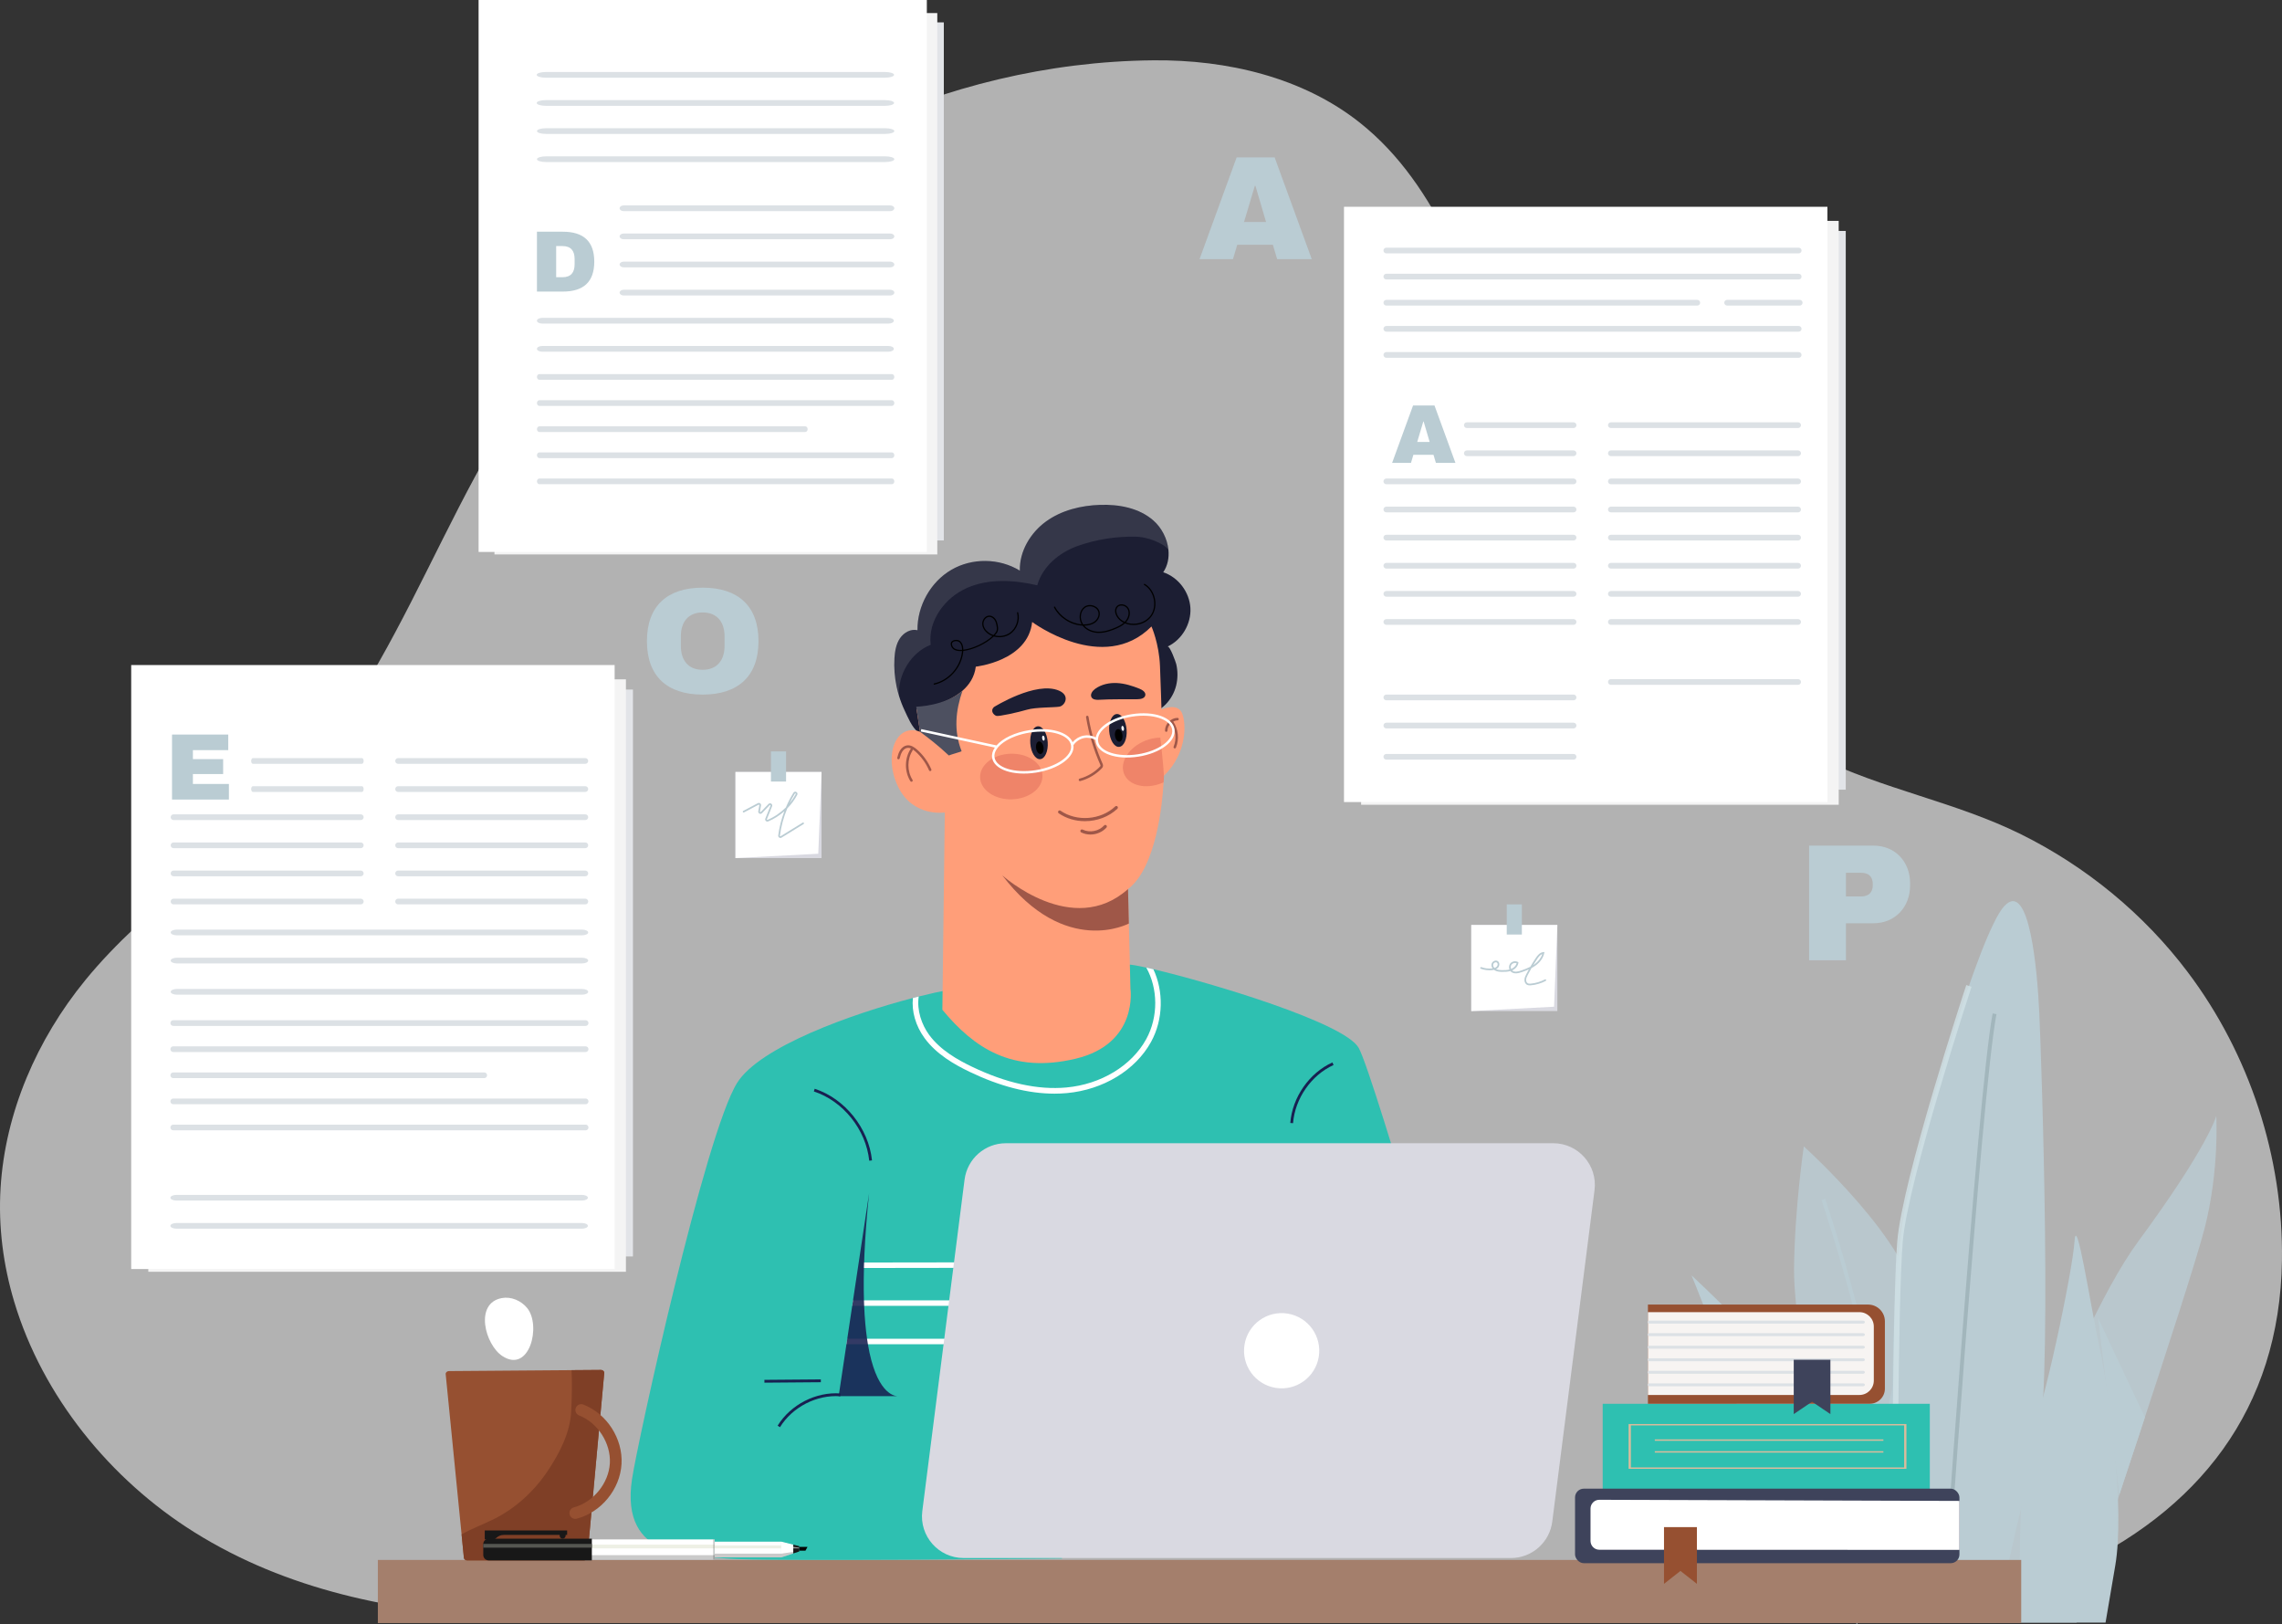 <?xml version="1.0" encoding="UTF-8"?> <svg xmlns="http://www.w3.org/2000/svg" id="uuid-998ebaba-a070-44fc-8d5e-2672b22d0722" viewBox="0 0 4047.67 2880.27"><rect x="0" y="0" width="4047.67" height="2880.27" fill="#333333" stroke="none"/><defs><style>.uuid-68269d2a-63ea-47bd-94be-f0169eb97b72{fill:#4d5060;}.uuid-74f24eac-b980-496b-9dbb-3e8557ba4734{fill:#7f3f26;}.uuid-5238cb8d-f21d-45d2-a584-70ddda796435{fill:#dbbb9c;}.uuid-347e2fdf-3192-4a5d-83f5-5a3b7caabce2,.uuid-fda1502f-2e18-4c74-bfe7-62d89dd67aae{fill:#030303;}.uuid-f083e868-bf48-4565-8a15-8f3a8febc5c2{fill:#f4f4f4;}.uuid-ac45c37b-aa20-4746-a2ea-df1f3ec52baf{opacity:.11;}.uuid-ac45c37b-aa20-4746-a2ea-df1f3ec52baf,.uuid-48a62c0c-5809-4bdf-9e5f-2bab90d557a1,.uuid-5f5ddec5-debd-4946-84c4-68c73bcd0414{fill:#fff;}.uuid-48a62c0c-5809-4bdf-9e5f-2bab90d557a1{opacity:.55;}.uuid-c91ef61c-3ee0-400c-af76-6f45372198f1{fill:#1c1e33;}.uuid-88c23369-b738-4edc-9c6d-8ed333ca92aa{fill:#a2b6bc;}.uuid-e12f7b53-3120-4c8f-a5ea-0d3af564e61d{fill:#a47f6c;}.uuid-802baf0c-95d9-4f6c-8e75-75390cd068f0{fill:#ff9e79;}.uuid-46030b98-56e1-42f0-aea8-f426f7f6ed99{opacity:.88;}.uuid-46030b98-56e1-42f0-aea8-f426f7f6ed99,.uuid-d40d587b-93b5-4b64-aedf-eceb00f43f46{fill:#182051;}.uuid-fda1502f-2e18-4c74-bfe7-62d89dd67aae{opacity:.21;}.uuid-7d7c78af-5f78-4280-9532-cac07679cb9c{fill:#dce1e5;}.uuid-c9c4a232-167b-46c0-b26d-bb6b2eda70d8{fill:#e2e4e8;}.uuid-d6e7df02-30cb-4411-985f-dc3dea272d98{fill:#602929;opacity:.6;}.uuid-9839318a-9e9b-40ac-8907-0a517d7b2041{fill:#3e435b;}.uuid-c4372c73-5332-436c-addb-2dc2ae5ef071,.uuid-1f5ef5c1-ee87-4688-b804-604d6643a41b{fill:#baccd3;}.uuid-920e59c6-8874-48b6-8de0-f1d63fb98480{fill:#965031;}.uuid-ce5f4768-7b66-4d40-9bd9-700743c3ddc4{fill:#d9d9e1;}.uuid-2cf80d2c-d912-491d-b8c1-c40b4cfb4bbc{fill:#555651;}.uuid-abb2f6e5-521b-43b0-baf3-de7e20902e8c{fill:#cfe0e5;}.uuid-abb2f6e5-521b-43b0-baf3-de7e20902e8c,.uuid-1f5ef5c1-ee87-4688-b804-604d6643a41b{opacity:.82;}.uuid-846c2eaf-d8ca-4e5c-b949-a1167c1cefa6{fill:#cc4c46;opacity:.32;}.uuid-48e303a8-ea95-4a4a-86d7-435fc9799e67{fill:#eef0e5;}.uuid-097384e1-1522-4e36-aba3-8558b4c470df{fill:#2ec0b1;}.uuid-bc61ad3c-2d94-4c6f-89d3-cf2aca84aca3{fill:#181818;}.uuid-4a1d4f58-a03d-40a2-a18e-d2840c983579{fill:#f7f4f2;}.uuid-01e52eae-aabe-426d-ad06-ba0bd508b0ef{fill:#b2b2b2;}</style></defs><g id="uuid-3f08998e-f27f-4a0a-a213-797e2d796978"><path id="uuid-daf3a5ce-692f-402a-bf67-b481da6c1e86" class="uuid-01e52eae-aabe-426d-ad06-ba0bd508b0ef" d="M25.39,2309.41c-19.63-65.32-28.56-133.5-24.38-202.38,8.17-134.52,64.87-263.96,150.08-368.37,109.92-134.69,263.39-227.66,378.04-358.34,221.56-252.55,285.1-601.25,531.75-836.74,267.73-255.62,608.42-433.14,985.3-436.62,130.05-1.2,264.39,29.97,366.18,110.91,141.41,112.45,197.26,297.53,265.61,464.77,110.22,269.7,283.41,529.58,544.28,659.32,116.9,58.14,246.5,80.15,362.92,137.92,115.31,57.22,217.48,141.13,295.06,243.94,110.11,145.92,169.99,329.04,167.35,511.82-3.8,263.7-148.16,445.74-381.97,551.59-195.22,88.38-375.68,74.15-454.37,68.77-403.59-27.62-808.86,20.48-1213.39,22.65-177.42.95-355.1-4.88-532.48-7.69-371.05-5.88-790.98,52.88-1120.99-153.6-149.22-93.37-268.91-241.34-318.99-407.95Z"></path><g id="uuid-00a9acb3-fbb8-485d-a295-1f98991040b0"><path class="uuid-c4372c73-5332-436c-addb-2dc2ae5ef071" d="M2265.34,459.61l-7.6-25.44h-63.21l-7.61,25.44h-59.27l65.83-180.44h67.4l65.83,180.44h-61.37ZM2206.59,393.78h39.08l-18.88-64.25h-1.05l-19.15,64.25Z"></path><path class="uuid-c4372c73-5332-436c-addb-2dc2ae5ef071" d="M3388,1566.58v3.84c0,38.42-26.6,67.08-65.02,67.08h-48.76v65.61h-65.31v-203.32h114.07c38.42,0,65.02,28.37,65.02,66.79ZM3274.22,1589.93h26.89c13.89,0,20.68-7.68,20.68-19.8v-2.36c0-12.12-6.5-19.8-20.68-19.8h-26.89v41.97Z"></path><path class="uuid-c4372c73-5332-436c-addb-2dc2ae5ef071" d="M1345.37,1137.1c0,62.59-36.49,94.82-99.08,94.82s-98.81-32.23-98.81-94.82,36.22-94.82,98.81-94.82,99.08,32.23,99.08,94.82ZM1207.67,1128.57v17.05c0,25.04,12.78,42.35,38.62,42.35s38.89-17.31,38.89-42.35v-17.05c0-25.04-13.05-42.35-38.89-42.35s-38.62,17.31-38.62,42.35Z"></path></g><g id="uuid-20767b0e-85a8-44d6-be58-4837fde40f1b"><path class="uuid-1f5ef5c1-ee87-4688-b804-604d6643a41b" d="M3296.01,2877.84s-115.41-471.97-113.86-628.09c1.04-105.25,17.31-216.49,17.31-216.49,0,0,197.29,177.67,197.29,281.3s27.08,563.29,27.08,563.29h-127.81Z"></path><path class="uuid-c4372c73-5332-436c-addb-2dc2ae5ef071" d="M3343.31,2615.71c1.64-172.17-104.85-486.37-105.93-489.52l-6.53,2.23c1.07,3.14,107.18,316.23,105.54,487.22l6.92.07Z"></path><polygon class="uuid-c4372c73-5332-436c-addb-2dc2ae5ef071" points="3363.09 2432.71 3316.61 2639.3 3360.75 2732.73 3363.09 2432.71"></polygon><path class="uuid-1f5ef5c1-ee87-4688-b804-604d6643a41b" d="M3497.78,2877.84s169.58-505.83,294.79-675.88c125.21-170.05,138.48-222.74,138.48-222.74,0,0,5.88,96.23-20.97,200.54-26.85,104.31-226.74,698.08-226.74,698.08h-185.56Z"></path><polygon class="uuid-c4372c73-5332-436c-addb-2dc2ae5ef071" points="3721.55 2337.92 3804.49 2513.76 3759.14 2650.99 3721.55 2337.92"></polygon><path class="uuid-c4372c73-5332-436c-addb-2dc2ae5ef071" d="M3368.55,2877.84s-34.55-533.43,13.82-750.53c25.23-113.24,127.81-471.91,172.71-520.27,44.91-48.36,58.72,115.98,62.18,190.98,3.45,75,25.51,700.65-6.24,787.95-31.75,87.3-69.75,291.88-69.75,291.88h-172.71Z"></path><path class="uuid-abb2f6e5-521b-43b0-baf3-de7e20902e8c" d="M3365.65,2761.2c0-4.49.34-450.22,9.36-558.84,9-108.25,120.84-448.78,121.96-452.21l-9.3-3.06c-4.63,14.03-113.32,345.06-122.42,454.45-9.05,109.02-9.39,555.15-9.4,559.65h9.8Z"></path><path class="uuid-c4372c73-5332-436c-addb-2dc2ae5ef071" d="M3164.75,2877.84s-47.72-63.01-56.67-157.4c-8.96-94.39-15.87-197.21-36.59-266.7-20.73-69.49-71.16-191.75-71.16-191.75,0,0,151.18,139.48,233.8,251.77,82.62,112.29,155.16,235.91,155.16,364.08h-224.53Z"></path><path class="uuid-c4372c73-5332-436c-addb-2dc2ae5ef071" d="M3582.71,2877.84s-4.75-288.7,17.27-326.93c22.02-38.22,76.36-296.35,79.63-348.95,3.27-52.6,27.46,109.54,44.72,189.09,17.27,79.55,44.9,283.86,27.63,385.32l-17.27,101.46h-151.99Z"></path><path class="uuid-88c23369-b738-4edc-9c6d-8ed333ca92aa" d="M3450.27,2878.07c.63-9.34,63.65-935.22,90.93-1079.42l-6.78-1.28c-27.36,144.6-90.41,1070.9-91.04,1080.24l6.89.47Z"></path><path class="uuid-c4372c73-5332-436c-addb-2dc2ae5ef071" d="M3293.56,2880.27l4.9-4.86c-33.48-33.85-98.82-220.85-112.98-275.34-13.66-52.56-91.68-190.09-95-195.92l-6,3.41c.8,1.42,80.88,142.57,94.31,194.25,12.26,47.18,78.21,241.51,114.77,278.45Z"></path></g><rect id="uuid-f33a0e69-4cfd-42fc-b647-04be132a575d" class="uuid-e12f7b53-3120-4c8f-a5ea-0d3af564e61d" x="670.21" y="2766.73" width="2914.88" height="111.92"></rect><g id="uuid-d8de0ef8-55a8-4d62-bf89-a5dc94b99532"><path class="uuid-097384e1-1522-4e36-aba3-8558b4c470df" d="M1872.9,2589.85l10.81,174.38s-531.45,5.63-593.65,0c-62.16-5.59-190.66,3.82-169.08-140.61,9.96-66.78,130.01-613.16,186.56-703.15,40.1-63.86,202.5-122.02,311.71-150.44,3.49-.9,6.94-1.81,10.33-2.64,39.89-10.01,71.37-15.67,85.02-15.67,50.87,0,229.05-51.18,296.89-39.92,5.68.94,13.03,2.4,21.72,4.34,3.9.83,8.07,1.81,12.49,2.81,103.05,24.22,339.45,95.16,364.29,139.64,28.26,50.62,214.85,703.15,214.85,703.15l-751.95,28.11Z"></path><rect class="uuid-5f5ddec5-debd-4946-84c4-68c73bcd0414" x="1531.24" y="2238.77" width="643.73" height="9.72" transform="translate(-3.09 2.56) rotate(-.08)"></rect><polygon class="uuid-5f5ddec5-debd-4946-84c4-68c73bcd0414" points="2160.59 2306.34 2160.59 2316.07 1511.58 2316.07 1513.06 2306.34 2160.59 2306.34"></polygon><polygon class="uuid-5f5ddec5-debd-4946-84c4-68c73bcd0414" points="2146.26 2374.37 2146.26 2384.1 1501.39 2384.1 1502.86 2374.37 2146.26 2374.37"></polygon><path class="uuid-46030b98-56e1-42f0-aea8-f426f7f6ed99" d="M1591.47,2476.17h-103.9l13.82-92.07,1.47-9.73,8.72-58.3,1.47-9.73,28.5-189.81c-8.25,79.56-10.57,141.55-9.1,189.81.1,3.3.21,6.53.34,9.73.96,22.44,2.74,41.73,5.13,58.3.48,3.37.96,6.6,1.51,9.73,14.33,85.05,45.16,91.69,52.04,92.07Z"></path><path class="uuid-46030b98-56e1-42f0-aea8-f426f7f6ed99" d="M1592.87,2476.17s-.48.07-1.4,0h1.4Z"></path><path class="uuid-5f5ddec5-debd-4946-84c4-68c73bcd0414" d="M2041.6,1848.03c-27.54,50-84.71,84.74-149.17,90.68-7.22.66-14.57,1.01-22,1.01-46.53,0-97.09-12.99-150.67-38.77-25.9-12.44-58.37-30.51-79.78-59.72-16.01-21.89-23.2-47.67-20.73-71.19,3.49-.9,6.94-1.81,10.33-2.64-3.7,24.32,5.34,50.1,18.34,67.85,20.08,27.45,51.22,44.72,76.09,56.67,60.49,29.08,116.87,41.48,167.54,36.83,61.27-5.63,115.47-38.43,141.47-85.61,22-39.96,20.8-90.37.21-126.99,3.9.83,8.07,1.81,12.49,2.81,18.27,38.77,18.03,88.87-4.11,129.07Z"></path><path class="uuid-d40d587b-93b5-4b64-aedf-eceb00f43f46" d="M1383.47,2531.27l-4.18-2.67c23.23-37.52,68.07-60.49,111.61-57.16l-.37,5c-41.69-3.16-84.77,18.84-107.05,54.83Z"></path><rect class="uuid-d40d587b-93b5-4b64-aedf-eceb00f43f46" x="1355.81" y="2446.94" width="100.07" height="5.01" transform="translate(-19.54 11.32) rotate(-.46)"></rect><path class="uuid-d40d587b-93b5-4b64-aedf-eceb00f43f46" d="M1541.81,2058.61c-5.83-55.22-46.23-105.73-98.26-122.83l1.52-4.77c53.82,17.69,95.62,69.94,101.65,127.06l-4.91.54Z"></path><path class="uuid-d40d587b-93b5-4b64-aedf-eceb00f43f46" d="M2293.55,1992.07l-4.92-.4c3.6-45.56,33.63-88.7,74.73-107.35l2.02,4.58c-39.5,17.92-68.36,59.38-71.82,103.17Z"></path><path class="uuid-c91ef61c-3ee0-400c-af76-6f45372198f1" d="M2111.48,1078.29c1.63,28.26-15.25,56.76-40.65,68.49,4.23-1.93,14.84,28.02,15.54,31.18,2.91,12.46,2.8,25.66-.21,38.05-6.01,24.53-26.65,48.26-52.71,50.04-31.1,2.16-43.09-27.07-65.39-43.11-23.81-17.12-51.74-28.36-80.71-32.17-41.75-5.5-85.36,4.61-120.65,27.98-22.3,14.8-41.1,34.41-62.19,50.97-15.05,11.8-56.64,41.51-76.12,28.41-10.42-7.02-18.7-27.19-23.92-38.29-3.95-8.34-7.28-17.05-9.96-25.91-1.66-5.33-3.05-10.71-4.19-16.17-3.49-16.6-4.81-33.63-3.78-50.52.78-12.31,2.9-24.96,9.74-35.12,6.79-10.2,19.33-17.24,31.1-14.35-.65-43.14,23.27-85.74,60.11-107.17,36.83-21.47,85.1-20.85,121.43,1.5-.86-34.42,18.9-67.28,46.5-87.27,27.65-19.99,62.12-28.32,95.99-29.41,33.56-1.04,69.15,5.46,94.51,27.79,14.77,13.02,24.65,32.45,26.56,51.97,1.4,14.01-1.27,28.07-9.21,39.81,26.57,8.73,46.57,34.99,48.2,63.29Z"></path><path class="uuid-ac45c37b-aa20-4746-a2ea-df1f3ec52baf" d="M2072.49,975.19c-3.04-3.8-6.8-7.08-11.31-9.65-13.95-7.88-31.31-13.45-47.29-13.69-34.56-.53-69.21,4.78-101.86,16.28-32.69,11.5-62.73,36.14-72.18,69.94-41.24-9.49-85.86-12.36-124.7,4.69-38.85,17.01-69.66,58.18-64.29,100.82-35.08,13.79-58.28,52.55-56.34,90.35-1.66-5.33-3.05-10.71-4.19-16.17-3.49-16.6-4.81-33.63-3.78-50.52.78-12.31,2.9-24.96,9.74-35.12,6.79-10.2,19.33-17.24,31.1-14.35-.65-43.14,23.27-85.74,60.11-107.17,36.83-21.47,85.1-20.85,121.43,1.5-.86-34.42,18.9-67.28,46.5-87.27,27.65-19.99,62.12-28.32,95.99-29.41,33.56-1.04,69.15,5.46,94.51,27.79,14.77,13.02,24.65,32.45,26.56,51.97Z"></path><path d="M1657.26,1214.31c-.57.09-1.12-.29-1.25-.87-.13-.61.25-1.21.85-1.34,25.61-5.65,46.37-28.95,49.37-55.39.07-.63.13-1.28.18-1.95-3.59.23-6.84.03-9.6-.68-6.1-1.57-9.71-5.48-10.42-11.3-.34-2.75,1.04-5.15,3.77-6.61,3.58-1.91,9.65-1.96,13.2,1.26,3.54,3.23,5.36,8.33,5.35,14.92,16.44-1.8,38.83-12.21,51.65-24.27-2.83-1.04-5.52-2.46-7.96-4.26-6.25-4.59-9.97-10.83-10.19-17.13-.24-6.78,4.68-14.54,12.17-14.86,6.81-.28,12.17,5.65,13.96,11.67,2.04,6.89,3.44,13.98-.18,19.11-1.04,1.48-2.26,2.95-3.62,4.41,8.91,2.22,18.8.72,26.37-4.54,10.88-7.56,16.37-22.44,13.05-35.4-.15-.6.2-1.21.79-1.37.53-.16,1.19.2,1.35.8,3.55,13.84-2.31,29.75-13.94,37.82-8.45,5.87-19.58,7.35-29.42,4.52-13.07,12.71-36.76,23.8-54.1,25.69-.05.78-.11,1.59-.21,2.4-3.1,27.36-24.59,51.47-51.09,57.33-.02,0-.05,0-.07.01ZM1694.11,1137.23c-1.08.17-2.1.49-2.94.94-1.34.71-2.88,2.04-2.6,4.33.6,4.89,3.55,8.06,8.77,9.4,2.63.68,5.73.87,9.14.66.03-4.82-.95-10.11-4.62-13.45-1.96-1.79-5.07-2.3-7.75-1.88ZM1753.51,1094.2c-5.5.86-9.3,7.03-9.11,12.43.2,5.6,3.58,11.21,9.28,15.39,2.57,1.89,5.44,3.33,8.45,4.33,1.61-1.66,3.03-3.34,4.22-5.02,3.06-4.34,1.74-10.81-.14-17.15-1.5-5.06-6.13-10.3-11.75-10.07-.32.01-.64.04-.95.09Z"></path><path d="M1957.42,1121.92c-3.34.52-6.79.77-10.28.62-11.04-.47-21.1-5.35-26.92-12.91-20.7-.94-40.91-13.72-50.72-32.25-.29-.55-.09-1.23.45-1.52.52-.3,1.21-.09,1.5.46,9.18,17.34,27.82,29.45,47.15,30.96-6.28-10.28-4.24-24.44,4.49-30.98,4.72-3.54,11.41-4.22,17.47-1.8,5.4,2.16,9.02,6.31,9.95,11.38,1.23,6.73-2.22,14.23-8.59,18.65-4.83,3.35-11.13,5.09-18.76,5.16,5.56,6.23,14.4,10.2,24.08,10.61,11.46.49,22.5-3.53,30.84-7.09,5.28-2.25,10.66-4.86,15.07-8.65-2.55-1.27-4.93-2.84-7.07-4.68-4.69-4.04-7.93-10.13-8.25-15.52-.21-3.57.84-6.73,3.04-9.14,2.43-2.66,6.13-3.89,10.14-3.38,4.72.61,8.96,3.44,11.07,7.39,4.16,7.82,1.2,17.22-3.57,23.06-.45.55-.91,1.07-1.39,1.58,5.7,2.19,12.12,2.95,18.67,2.09,10.51-1.39,19.86-6.78,25.4-14.81,5.55-8.03,7.4-18.71,5.07-29.3-2.32-10.59-8.45-19.47-16.83-24.35-.53-.31-.71-.99-.41-1.53s.98-.72,1.51-.41c8.91,5.19,15.43,14.6,17.89,25.8,2.46,11.21.48,22.54-5.42,31.08-5.9,8.54-15.75,14.29-26.93,15.75-7.27.95-14.43.01-20.69-2.61-4.77,4.36-10.66,7.24-16.44,9.71-6.04,2.57-13.48,5.39-21.51,6.64ZM1987.6,1074.09c-2.02.32-3.81,1.23-5.11,2.65-1.81,1.98-2.63,4.49-2.46,7.48.29,4.81,3.22,10.28,7.47,13.94,2.23,1.91,4.72,3.51,7.4,4.76.66-.66,1.29-1.35,1.89-2.08,4.17-5.09,6.98-13.69,3.33-20.56-1.74-3.27-5.43-5.71-9.4-6.22-1.08-.14-2.13-.13-3.13.03ZM1921.35,1107.43c.23,0,.47,0,.7.01,7.66.09,13.92-1.51,18.6-4.77,5.65-3.92,8.73-10.51,7.66-16.38-.78-4.29-3.91-7.83-8.58-9.7-5.28-2.12-11.3-1.52-15.34,1.51-7.86,5.9-9.63,18.76-3.86,28.09.26.42.53.83.81,1.23Z"></path><path class="uuid-802baf0c-95d9-4f6c-8e75-75390cd068f0" d="M2095.62,1325.52c-5.27,16.96-14.99,34.75-31.12,50.41,0,0-.08,4.24-.54,11.54-2.15,36.76-12.86,151.14-63.14,189.35l4.29,176.66s14.76,97.73-97.63,124.33c-112.39,26.6-179.94-19.22-235.97-86.92l4.33-349.88s-56.87,8.86-83.09-46.17c-26.22-55.03-3.65-113.1,39.07-97.02l-1.54-10.22c-2.27-15.06-4.5-29.76-4.5-29.76,0,0,50.26-5.46,81.42-32.78,12.1-10.61,21.33-24.51,23.6-42.69,0,0,92.53-9.87,99.97-79.23,0,0,126.13,94.03,211.64,7.96,0,0,13.45,29.73,15.11,70.4,1.3,31.76,2.66,76.88,2.66,76.88,0,0,29.28-13.65,37.01,7.88,4.55,12.61,5.93,35.13-1.57,59.26Z"></path><path class="uuid-d6e7df02-30cb-4411-985f-dc3dea272d98" d="M1777.75,1552.45s124.44,112.48,223.07,24.36l1.49,61.1s-112.91,60.84-224.55-85.46Z"></path><path class="uuid-68269d2a-63ea-47bd-94be-f0169eb97b72" d="M1705.66,1332.43c-6.21,2.47-16.48,5.02-22.7,7.45-20.85-19.49-35.99-30.77-51.12-42.05-2.27-15.06-6.71-44.42-6.71-44.42,0,0,50.93-1.02,82.09-28.34-12.2,35.14-15.83,70.99-1.56,107.37Z"></path><path class="uuid-c91ef61c-3ee0-400c-af76-6f45372198f1" d="M1762.8,1254.14s74.72-46.91,115.64-29.2c20.36,8.81,10.29,26.81.52,28.42-9.77,1.61-41.98.8-57.29,5.35-15.31,4.56-50.16,12.32-54.39,10.98s-11.35-8.31-4.49-15.55Z"></path><path class="uuid-c91ef61c-3ee0-400c-af76-6f45372198f1" d="M1949.64,1241.14c-5.02.26-11.1-.03-13.57-4.48-2.85-5.13,1.56-11.34,6.26-14.79,11.14-8.16,25.39-11.15,39.11-10.42,13.72.74,27.04,4.95,39.81,10.1,5.18,2.09,11.28,6.08,10.21,11.63-1.08,5.58-8.24,6.89-13.83,6.97-22.8.33-45.18-.36-67.98.97Z"></path><path class="uuid-d6e7df02-30cb-4411-985f-dc3dea272d98" d="M1915.9,1385.35c-1.1.17-2.18-.53-2.47-1.64-.31-1.2.39-2.43,1.57-2.75,13.89-3.74,26.53-11.28,36.54-21.81.53-.57.67-1.46.33-2.22-12.05-27.05-20.63-55.6-25.5-84.86-.2-1.22.61-2.38,1.81-2.59,1.39-.16,2.35.62,2.55,1.84,4.81,28.89,13.28,57.06,25.17,83.76,1.1,2.46.64,5.29-1.17,7.19-10.58,11.12-23.92,19.08-38.6,23.03-.08.02-.16.04-.23.05Z"></path><ellipse class="uuid-846c2eaf-d8ca-4e5c-b949-a1167c1cefa6" cx="1793.81" cy="1377.17" rx="55.32" ry="40.45" transform="translate(-38.03 51) rotate(-1.61)"></ellipse><path class="uuid-846c2eaf-d8ca-4e5c-b949-a1167c1cefa6" d="M2064.51,1375.93c.11,2.89-.08,4.24-.54,11.54-1.08.53-2.22,1.03-3.36,1.48-28.82,11.63-58.74,4.19-66.84-16.55-8.15-20.78,8.62-46.99,37.44-58.62,9.09-3.67,18.3-5.44,26.9-5.49,0,0,5.74,50.67,6.39,67.64Z"></path><path class="uuid-d6e7df02-30cb-4411-985f-dc3dea272d98" d="M1650.23,1367.61c-.97.15-1.95-.37-2.36-1.32-5.5-12.82-13.91-24.43-24.34-33.57-5.52-4.84-10-6.83-14.09-6.27-.06,0-.12.02-.17.02-3.34.52-6.58,2.9-8.9,6.54-2.22,3.48-3.44,7.65-4.58,11.98-.32,1.2-1.53,1.91-2.71,1.59-1.18-.32-1.88-1.56-1.56-2.75,1.24-4.69,2.57-9.23,5.14-13.26,3.07-4.8,7.45-7.98,12.19-8.58,7.14-.98,13.45,3.71,17.57,7.32,10.93,9.58,19.75,21.74,25.51,35.17.49,1.14-.02,2.46-1.14,2.96-.18.08-.36.13-.55.16Z"></path><path class="uuid-d6e7df02-30cb-4411-985f-dc3dea272d98" d="M1617.03,1386.52c-.84.13-1.71-.24-2.2-1.01-10.59-16.73-10.56-40.07.08-56.77.66-1.05,2.03-1.34,3.06-.67,1.03.67,1.32,2.07.65,3.11-9.73,15.26-9.76,36.6-.07,51.9.66,1.04.36,2.43-.66,3.1-.27.18-.56.28-.86.33Z"></path><ellipse class="uuid-c91ef61c-3ee0-400c-af76-6f45372198f1" cx="1842.97" cy="1317.22" rx="15.49" ry="29.21" transform="translate(-89.11 134.56) rotate(-4.08)"></ellipse><path class="uuid-5f5ddec5-debd-4946-84c4-68c73bcd0414" d="M1852.9,1308.86c.37,2.45-.31,4.6-1.52,4.78-1.21.19-2.49-1.65-2.86-4.1-.37-2.45.31-4.6,1.52-4.78,1.21-.19,2.49,1.65,2.86,4.1Z"></path><path d="M1850.87,1325.09c.93,6.13-1.26,11.56-4.88,12.13-3.62.56-7.31-3.95-8.24-10.08-.93-6.13,1.26-11.56,4.88-12.13,3.62-.56,7.31,3.95,8.24,10.08Z"></path><ellipse class="uuid-c91ef61c-3ee0-400c-af76-6f45372198f1" cx="1982.95" cy="1295.42" rx="15.49" ry="29.21" transform="translate(-87.2 144.48) rotate(-4.08)"></ellipse><path class="uuid-5f5ddec5-debd-4946-84c4-68c73bcd0414" d="M1993.55,1291.5c.37,2.45-.31,4.6-1.52,4.78-1.21.19-2.49-1.65-2.86-4.1-.37-2.45.31-4.6,1.52-4.78,1.21-.19,2.49,1.65,2.86,4.1Z"></path><path d="M1990.85,1303.28c.93,6.13-1.26,11.56-4.88,12.13-3.62.56-7.31-3.95-8.24-10.08-.93-6.13,1.26-11.56,4.88-12.13,3.62-.56,7.31,3.95,8.24,10.08Z"></path><path class="uuid-d6e7df02-30cb-4411-985f-dc3dea272d98" d="M2088.61,1273.23c-11.77.02-22.14,10.57-22.21,22.5,0,1.24.98,2.25,2.2,2.26.12,0,.24-.01.35-.03,1.06-.16,1.87-1.09,1.87-2.21.03-5.18,2.67-10.06,6.53-13.46,8.22,12.07,9.95,28.48,4.36,42.01-.47,1.14.06,2.46,1.18,2.94.39.17.8.21,1.19.15.74-.11,1.4-.6,1.71-1.35,6.16-14.9,4.25-32.99-4.79-46.28,2.36-1.25,4.94-2.04,7.62-2.05,1.25.01,2.21-1.01,2.2-2.26,0-1.24-1-2.24-2.22-2.23Z"></path><path class="uuid-5f5ddec5-debd-4946-84c4-68c73bcd0414" d="M2007.71,1266.66c-34.57,5.39-60.56,22.61-64.02,41.1-6.73-3.38-14.49-4.48-21.88-2.99-7.53,1.53-14.36,5.69-19.31,11.6-7.46-17.9-39.22-27.24-76.33-21.46-26.2,4.08-47.6,14.55-58.6,27.16l-133.42-28.93-.9,4.26,131.36,28.48c-3.94,5.77-5.78,11.87-4.86,17.96,3.19,21.14,37.37,32.76,77.81,26.46,40.33-6.28,69.44-27.68,66.43-48.76,4.33-6.32,11.24-10.98,18.67-12.49,6.94-1.37,14.52-.09,20.7,3.46.02.9.02,1.81.16,2.71,3.19,21.12,36.39,32.88,75.58,26.77,39.19-6.1,67.39-27.43,64.2-48.55-3.19-21.12-36.39-32.88-75.58-26.77ZM1836.9,1365.98c-37.42,5.83-70.13-4.4-72.91-22.81-2.78-18.41,25.4-38.13,62.83-43.96,37.42-5.83,70.13,4.41,72.91,22.81,2.78,18.41-25.4,38.13-62.83,43.95ZM2018.44,1337.74c-36.24,5.64-67.98-4.75-70.76-23.18-.22-1.49-.19-2.98-.03-4.48v-.02s0,0,0,0c1.79-17.01,27.4-33.97,60.7-39.15,36.24-5.64,67.98,4.75,70.76,23.18,2.78,18.43-24.43,38.01-60.67,43.65Z"></path><path class="uuid-d6e7df02-30cb-4411-985f-dc3dea272d98" d="M1924.34,1456.43c-16.45,0-32.85-4.57-46.42-13.93-1.27-.87-1.6-2.63-.74-3.91.86-1.29,2.58-1.6,3.85-.75,28.91,19.95,71.59,16.62,97.15-7.59,1.12-1.06,2.87-.99,3.91.14,1.04,1.14.98,2.92-.14,3.97-15.38,14.56-36.54,22.07-57.62,22.07Z"></path><path class="uuid-d6e7df02-30cb-4411-985f-dc3dea272d98" d="M1934.18,1480.14c-5.61,0-11.22-1.22-16.34-3.75-1.38-.68-1.95-2.36-1.28-3.76.67-1.4,2.32-1.98,3.7-1.3,12.43,6.13,28.87,2.98,38.24-7.34,1.04-1.15,2.79-1.21,3.91-.16,1.13,1.05,1.2,2.83.16,3.97-7.28,8.01-17.83,12.34-28.39,12.34Z"></path></g><g id="uuid-ea67f20d-0dda-47c9-9aaa-202aab4f551b"><path class="uuid-ce5f4768-7b66-4d40-9bd9-700743c3ddc4" d="M2679.98,2763.32h-970.72c-44.55,0-78.98-39.1-73.34-83.29l74.95-587.82c4.71-36.92,36.12-64.59,73.34-64.59h970.72c44.55,0,78.98,39.1,73.34,83.29l-74.95,587.82c-4.71,36.92-36.12,64.59-73.34,64.59Z"></path><circle class="uuid-5f5ddec5-debd-4946-84c4-68c73bcd0414" cx="2273.22" cy="2395.53" r="66.71" transform="translate(-455.51 4255.67) rotate(-80.78)"></circle></g><g id="uuid-f7762906-45df-4a91-aebb-94f4c81269b5"><path class="uuid-920e59c6-8874-48b6-8de0-f1d63fb98480" d="M1071.76,2435.27l-30.14,327.54c-.2,2.73-2.73,4.68-5.66,4.68h-207.47c-2.93,0-5.36-1.95-5.66-4.58l-4.1-41.55-28.19-284.04c-.39-2.93,2.24-5.46,5.56-5.56l217.71-1.66,52.18-.39c3.41,0,6.05,2.54,5.75,5.56Z"></path><path class="uuid-74f24eac-b980-496b-9dbb-3e8557ba4734" d="M1071.76,2435.27l-30.14,327.54c-.2,2.73-2.73,4.68-5.66,4.68h-207.47c-2.93,0-5.36-1.95-5.66-4.58l-4.1-41.55c18.63-10.63,39.11-17.95,58.33-27.6,38.53-19.51,71.11-49.75,94.91-85.64,20.87-31.41,39.2-66.98,41.16-104.76,1.34-25.74,1.84-52.28.68-73.25l52.18-.39c3.41,0,6.05,2.54,5.75,5.56Z"></path><path class="uuid-920e59c6-8874-48b6-8de0-f1d63fb98480" d="M1020.43,2693.87c-4.6,0-8.8-3.09-10.03-7.74-1.45-5.54,1.86-11.21,7.4-12.66,34.4-9.03,61.88-42.6,63.93-78.11,2.04-35.5-21.4-72.02-54.53-84.94-5.33-2.08-7.97-8.09-5.89-13.43,2.08-5.33,8.1-7.98,13.43-5.89,41.81,16.3,70.28,60.65,67.69,105.45-2.59,44.81-35.97,85.59-79.38,96.98-.88.23-1.77.34-2.63.34Z"></path><path class="uuid-5f5ddec5-debd-4946-84c4-68c73bcd0414" d="M890.19,2302.24c16.53-3.02,34.07,4.56,44.75,17.53,25.61,31.1,4.29,117.08-43.98,85.24-30.67-20.23-50.01-93.77-.76-102.77Z"></path></g><g id="uuid-7dbdbdd8-2714-43b0-9aa8-e9dc915f2a3b"><rect class="uuid-5f5ddec5-debd-4946-84c4-68c73bcd0414" x="1312.79" y="2689.12" width="27.89" height="118.22" transform="translate(-1421.49 4074.97) rotate(-90)"></rect><rect class="uuid-48e303a8-ea95-4a4a-86d7-435fc9799e67" x="1324.08" y="2684.47" width="5.31" height="118.22" transform="translate(-1416.84 4070.32) rotate(-90)"></rect><rect class="uuid-fda1502f-2e18-4c74-bfe7-62d89dd67aae" x="1323.42" y="2699.75" width="6.64" height="118.22" transform="translate(-1432.12 4085.59) rotate(-90)"></rect><rect class="uuid-5f5ddec5-debd-4946-84c4-68c73bcd0414" x="1138.12" y="2636.66" width="35.86" height="223.15" transform="translate(-1592.18 3904.28) rotate(-90)"></rect><rect class="uuid-48e303a8-ea95-4a4a-86d7-435fc9799e67" x="1152.73" y="2631.34" width="6.64" height="223.15" transform="translate(-1586.86 3898.97) rotate(-90)"></rect><rect class="uuid-fda1502f-2e18-4c74-bfe7-62d89dd67aae" x="1152.07" y="2650.6" width="7.97" height="223.15" transform="translate(-1606.12 3918.23) rotate(-90)"></rect><rect class="uuid-fda1502f-2e18-4c74-bfe7-62d89dd67aae" x="1248.37" y="2746.9" width="35.86" height="2.66" transform="translate(-1481.93 4014.53) rotate(-90)"></rect><polygon class="uuid-5f5ddec5-debd-4946-84c4-68c73bcd0414" points="1407.1 2755.09 1385.85 2762.18 1385.85 2734.28 1407.1 2739.6 1407.1 2755.09"></polygon><polygon class="uuid-bc61ad3c-2d94-4c6f-89d3-cf2aca84aca3" points="1417.72 2742.25 1417.72 2751.55 1407.1 2755.09 1407.1 2739.6 1417.72 2742.25"></polygon><path class="uuid-bc61ad3c-2d94-4c6f-89d3-cf2aca84aca3" d="M943.85,2651.93h19.28c5.31,0,9.62,4.31,9.62,9.62v182.98h-38.52v-182.98c0-5.31,4.31-9.62,9.62-9.62Z" transform="translate(-1794.74 3701.72) rotate(-90)"></path><rect class="uuid-2cf80d2c-d912-491d-b8c1-c40b4cfb4bbc" x="950.17" y="2645.29" width="6.64" height="192.6" transform="translate(-1788.1 3695.08) rotate(-90)"></rect><path class="uuid-bc61ad3c-2d94-4c6f-89d3-cf2aca84aca3" d="M1005.96,2722.33h-2.66v1.1c0,2.77-2.03,5.25-4.79,5.52-3.17.3-5.84-2.18-5.84-5.29v-1.33h-99.08c-4.64,0-9.12,1.66-12.64,4.68l-3.84,3.29h-17.27v-15.94h146.11v7.97Z"></path><polygon class="uuid-48a62c0c-5809-4bdf-9e5f-2bab90d557a1" points="1385.85 2746.24 1417.72 2746.24 1417.72 2744.85 1385.85 2740.92 1385.85 2746.24"></polygon><polygon class="uuid-fda1502f-2e18-4c74-bfe7-62d89dd67aae" points="1385.85 2755.54 1417.72 2750.74 1417.72 2751.55 1385.85 2762.18 1385.85 2755.54"></polygon><polygon class="uuid-347e2fdf-3192-4a5d-83f5-5a3b7caabce2" points="1417.72 2750.22 1428.68 2750.22 1432.34 2743.58 1417.72 2743.58 1417.72 2750.22"></polygon></g><g id="uuid-fb774480-b4a2-47c0-9336-1be5860257e3"><rect class="uuid-097384e1-1522-4e36-aba3-8558b4c470df" x="2842.78" y="2489.77" width="580.21" height="151.38"></rect><path class="uuid-5238cb8d-f21d-45d2-a584-70ddda796435" d="M3381.5,2605.1h-492.78v-79.43h492.78v79.43ZM2892.73,2602.66h484.76v-74.54h-484.76v74.54Z"></path><rect class="uuid-5238cb8d-f21d-45d2-a584-70ddda796435" x="2935.16" y="2552.92" width="405.49" height="2.44"></rect><rect class="uuid-5238cb8d-f21d-45d2-a584-70ddda796435" x="2935.16" y="2573.87" width="405.49" height="2.44"></rect><path class="uuid-920e59c6-8874-48b6-8de0-f1d63fb98480" d="M2922.99,2313.78h390.59c16.41,0,29.73,13.32,29.73,29.73v119.43c0,14.73-11.96,26.7-26.7,26.7h-393.62v-175.85h0Z"></path><path class="uuid-4a1d4f58-a03d-40a2-a18e-d2840c983579" d="M2922.99,2327.22h375.15c14.08,0,25.51,11.43,25.51,25.51v95.88c0,14.08-11.43,25.51-25.51,25.51h-375.15v-146.91h0Z"></path><path class="uuid-7d7c78af-5f78-4280-9532-cac07679cb9c" d="M3304.22,2347.5h-378.09c-2.01,0-3.65-1.16-3.65-2.6s1.63-2.6,3.65-2.6h378.09c2.01,0,3.65,1.16,3.65,2.6s-1.63,2.6-3.65,2.6Z"></path><path class="uuid-7d7c78af-5f78-4280-9532-cac07679cb9c" d="M3304.22,2369.73h-378.09c-2.01,0-3.65-1.16-3.65-2.6s1.63-2.6,3.65-2.6h378.09c2.01,0,3.65,1.16,3.65,2.6s-1.63,2.6-3.65,2.6Z"></path><path class="uuid-7d7c78af-5f78-4280-9532-cac07679cb9c" d="M3304.22,2391.98h-378.09c-2.01,0-3.65-1.16-3.65-2.6s1.63-2.6,3.65-2.6h378.09c2.01,0,3.65,1.16,3.65,2.6s-1.63,2.6-3.65,2.6Z"></path><path class="uuid-7d7c78af-5f78-4280-9532-cac07679cb9c" d="M3304.22,2414.22h-378.09c-2.01,0-3.65-1.16-3.65-2.6s1.63-2.6,3.65-2.6h378.09c2.01,0,3.65,1.16,3.65,2.6s-1.63,2.6-3.65,2.6Z"></path><path class="uuid-7d7c78af-5f78-4280-9532-cac07679cb9c" d="M3304.22,2436.46h-378.09c-2.01,0-3.65-1.16-3.65-2.6s1.63-2.6,3.65-2.6h378.09c2.01,0,3.65,1.16,3.65,2.6s-1.63,2.6-3.65,2.6Z"></path><path class="uuid-7d7c78af-5f78-4280-9532-cac07679cb9c" d="M3304.22,2458.7h-378.09c-2.01,0-3.65-1.16-3.65-2.6s1.63-2.6,3.65-2.6h378.09c2.01,0,3.65,1.16,3.65,2.6s-1.63,2.6-3.65,2.6Z"></path><polygon class="uuid-9839318a-9e9b-40ac-8907-0a517d7b2041" points="3246.65 2508.04 3214.14 2486.06 3181.62 2508.04 3181.62 2411.62 3246.65 2411.62 3246.65 2508.04"></polygon><rect class="uuid-9839318a-9e9b-40ac-8907-0a517d7b2041" x="2793.7" y="2640.29" width="681.84" height="132.2" rx="15.58" ry="15.58"></rect><path class="uuid-5f5ddec5-debd-4946-84c4-68c73bcd0414" d="M3475.54,2748.88l-638.78-.26c-8.61,0-15.59-6.98-15.59-15.59v-57.43c0-8.63,7.01-15.62,15.64-15.59l638.72,2.02v86.85Z"></path><polygon class="uuid-920e59c6-8874-48b6-8de0-f1d63fb98480" points="3009.88 2809.12 2980.69 2786.17 2951.5 2809.12 2951.5 2708.44 3009.88 2708.44 3009.88 2809.12"></polygon></g><g id="uuid-4b029b00-edac-4c89-91b2-e49f0f631770"><rect class="uuid-c9c4a232-167b-46c0-b26d-bb6b2eda70d8" x="2426.71" y="409.58" width="847.17" height="990.97"></rect><rect class="uuid-f083e868-bf48-4565-8a15-8f3a8febc5c2" x="2414.22" y="391.74" width="847.17" height="1035.59"></rect><rect class="uuid-5f5ddec5-debd-4946-84c4-68c73bcd0414" x="2383.88" y="366.75" width="857.5" height="1055.77"></rect><path class="uuid-7d7c78af-5f78-4280-9532-cac07679cb9c" d="M3190.41,449.38h-731.43c-2.79,0-5.06-2.26-5.06-5.06s2.26-5.06,5.06-5.06h731.43c2.79,0,5.06,2.26,5.06,5.06s-2.27,5.06-5.06,5.06Z"></path><path class="uuid-7d7c78af-5f78-4280-9532-cac07679cb9c" d="M3190.41,495.67h-731.43c-2.79,0-5.06-2.26-5.06-5.06s2.26-5.06,5.06-5.06h731.43c2.79,0,5.06,2.26,5.06,5.06s-2.27,5.06-5.06,5.06Z"></path><path class="uuid-7d7c78af-5f78-4280-9532-cac07679cb9c" d="M3010.58,541.97h-551.6c-2.79,0-5.06-2.26-5.06-5.06s2.26-5.06,5.06-5.06h551.6c2.79,0,5.06,2.26,5.06,5.06s-2.27,5.06-5.06,5.06Z"></path><path class="uuid-7d7c78af-5f78-4280-9532-cac07679cb9c" d="M3192.22,541.97h-128.77c-2.79,0-5.06-2.26-5.06-5.06s2.27-5.06,5.06-5.06h128.77c2.79,0,5.06,2.26,5.06,5.06s-2.27,5.06-5.06,5.06Z"></path><path class="uuid-7d7c78af-5f78-4280-9532-cac07679cb9c" d="M3190.41,588.26h-731.43c-2.79,0-5.06-2.26-5.06-5.06s2.26-5.06,5.06-5.06h731.43c2.79,0,5.06,2.26,5.06,5.06s-2.27,5.06-5.06,5.06Z"></path><path class="uuid-7d7c78af-5f78-4280-9532-cac07679cb9c" d="M3190.41,634.56h-731.43c-2.79,0-5.06-2.26-5.06-5.06s2.26-5.06,5.06-5.06h731.43c2.79,0,5.06,2.26,5.06,5.06s-2.27,5.06-5.06,5.06Z"></path><path class="uuid-7d7c78af-5f78-4280-9532-cac07679cb9c" d="M2791.12,759.14h-189.37c-2.79,0-5.06-2.26-5.06-5.06s2.26-5.06,5.06-5.06h189.37c2.79,0,5.06,2.26,5.06,5.06s-2.26,5.06-5.06,5.06Z"></path><path class="uuid-7d7c78af-5f78-4280-9532-cac07679cb9c" d="M2791.12,809h-189.37c-2.79,0-5.06-2.26-5.06-5.06s2.26-5.06,5.06-5.06h189.37c2.79,0,5.06,2.26,5.06,5.06s-2.26,5.06-5.06,5.06Z"></path><path class="uuid-7d7c78af-5f78-4280-9532-cac07679cb9c" d="M2791.12,858.86h-332.14c-2.79,0-5.06-2.26-5.06-5.06s2.26-5.06,5.06-5.06h332.14c2.79,0,5.06,2.26,5.06,5.06s-2.26,5.06-5.06,5.06Z"></path><path class="uuid-7d7c78af-5f78-4280-9532-cac07679cb9c" d="M2791.12,908.73h-332.14c-2.79,0-5.06-2.26-5.06-5.06s2.26-5.06,5.06-5.06h332.14c2.79,0,5.06,2.26,5.06,5.06s-2.26,5.06-5.06,5.06Z"></path><path class="uuid-7d7c78af-5f78-4280-9532-cac07679cb9c" d="M2791.12,958.59h-332.14c-2.79,0-5.06-2.27-5.06-5.06s2.26-5.06,5.06-5.06h332.14c2.79,0,5.06,2.27,5.06,5.06s-2.26,5.06-5.06,5.06Z"></path><path class="uuid-7d7c78af-5f78-4280-9532-cac07679cb9c" d="M2791.12,1008.45h-332.14c-2.79,0-5.06-2.27-5.06-5.06s2.26-5.06,5.06-5.06h332.14c2.79,0,5.06,2.27,5.06,5.06s-2.26,5.06-5.06,5.06Z"></path><path class="uuid-7d7c78af-5f78-4280-9532-cac07679cb9c" d="M2791.12,1242.04h-332.14c-2.79,0-5.06-2.27-5.06-5.06s2.26-5.06,5.06-5.06h332.14c2.79,0,5.06,2.27,5.06,5.06s-2.26,5.06-5.06,5.06Z"></path><path class="uuid-7d7c78af-5f78-4280-9532-cac07679cb9c" d="M2791.12,1058.32h-332.14c-2.79,0-5.06-2.27-5.06-5.06s2.26-5.06,5.06-5.06h332.14c2.79,0,5.06,2.27,5.06,5.06s-2.26,5.06-5.06,5.06Z"></path><path class="uuid-7d7c78af-5f78-4280-9532-cac07679cb9c" d="M2791.12,1108.18h-332.14c-2.79,0-5.06-2.27-5.06-5.06s2.26-5.06,5.06-5.06h332.14c2.79,0,5.06,2.27,5.06,5.06s-2.26,5.06-5.06,5.06Z"></path><path class="uuid-7d7c78af-5f78-4280-9532-cac07679cb9c" d="M2791.12,1291.9h-332.14c-2.79,0-5.06-2.27-5.06-5.06s2.26-5.06,5.06-5.06h332.14c2.79,0,5.06,2.27,5.06,5.06s-2.26,5.06-5.06,5.06Z"></path><path class="uuid-7d7c78af-5f78-4280-9532-cac07679cb9c" d="M2791.12,1347.33h-332.14c-2.79,0-5.06-2.27-5.06-5.06s2.26-5.06,5.06-5.06h332.14c2.79,0,5.06,2.27,5.06,5.06s-2.26,5.06-5.06,5.06Z"></path><path class="uuid-7d7c78af-5f78-4280-9532-cac07679cb9c" d="M3189.4,759.14h-332.14c-2.79,0-5.06-2.26-5.06-5.06s2.26-5.06,5.06-5.06h332.14c2.79,0,5.06,2.26,5.06,5.06s-2.27,5.06-5.06,5.06Z"></path><path class="uuid-7d7c78af-5f78-4280-9532-cac07679cb9c" d="M3189.4,809h-332.14c-2.79,0-5.06-2.26-5.06-5.06s2.26-5.06,5.06-5.06h332.14c2.79,0,5.06,2.26,5.06,5.06s-2.27,5.06-5.06,5.06Z"></path><path class="uuid-7d7c78af-5f78-4280-9532-cac07679cb9c" d="M3189.4,858.86h-332.14c-2.79,0-5.06-2.26-5.06-5.06s2.26-5.06,5.06-5.06h332.14c2.79,0,5.06,2.26,5.06,5.06s-2.27,5.06-5.06,5.06Z"></path><path class="uuid-7d7c78af-5f78-4280-9532-cac07679cb9c" d="M3189.4,908.73h-332.14c-2.79,0-5.06-2.26-5.06-5.06s2.26-5.06,5.06-5.06h332.14c2.79,0,5.06,2.26,5.06,5.06s-2.27,5.06-5.06,5.06Z"></path><path class="uuid-7d7c78af-5f78-4280-9532-cac07679cb9c" d="M3189.4,958.59h-332.14c-2.79,0-5.06-2.27-5.06-5.06s2.26-5.06,5.06-5.06h332.14c2.79,0,5.06,2.27,5.06,5.06s-2.27,5.06-5.06,5.06Z"></path><path class="uuid-7d7c78af-5f78-4280-9532-cac07679cb9c" d="M3189.4,1008.45h-332.14c-2.79,0-5.06-2.27-5.06-5.06s2.26-5.06,5.06-5.06h332.14c2.79,0,5.06,2.27,5.06,5.06s-2.27,5.06-5.06,5.06Z"></path><path class="uuid-7d7c78af-5f78-4280-9532-cac07679cb9c" d="M3189.4,1058.32h-332.14c-2.79,0-5.06-2.27-5.06-5.06s2.26-5.06,5.06-5.06h332.14c2.79,0,5.06,2.27,5.06,5.06s-2.27,5.06-5.06,5.06Z"></path><path class="uuid-7d7c78af-5f78-4280-9532-cac07679cb9c" d="M3189.4,1108.18h-332.14c-2.79,0-5.06-2.27-5.06-5.06s2.26-5.06,5.06-5.06h332.14c2.79,0,5.06,2.27,5.06,5.06s-2.27,5.06-5.06,5.06Z"></path><path class="uuid-7d7c78af-5f78-4280-9532-cac07679cb9c" d="M3189.4,1214.62h-332.14c-2.79,0-5.06-2.27-5.06-5.06s2.26-5.06,5.06-5.06h332.14c2.79,0,5.06,2.27,5.06,5.06s-2.27,5.06-5.06,5.06Z"></path><path class="uuid-c4372c73-5332-436c-addb-2dc2ae5ef071" d="M2546.93,821.02l-4.29-14.36h-35.67l-4.29,14.36h-33.45l37.15-101.82h38.04l37.15,101.82h-34.63ZM2513.78,783.87h22.05l-10.66-36.26h-.59l-10.8,36.26Z"></path><rect class="uuid-c9c4a232-167b-46c0-b26d-bb6b2eda70d8" x="275.54" y="1222.99" width="847.17" height="1005.46"></rect><rect class="uuid-f083e868-bf48-4565-8a15-8f3a8febc5c2" x="263.05" y="1204.88" width="847.17" height="1050.73"></rect><rect class="uuid-5f5ddec5-debd-4946-84c4-68c73bcd0414" x="232.71" y="1179.53" width="857.5" height="1071.21"></rect><path class="uuid-7d7c78af-5f78-4280-9532-cac07679cb9c" d="M1038.73,1819.58H307.3c-2.79,0-5.06-2.26-5.06-5.06s2.26-5.06,5.06-5.06h731.43c2.79,0,5.06,2.26,5.06,5.06s-2.27,5.06-5.06,5.06Z"></path><path class="uuid-7d7c78af-5f78-4280-9532-cac07679cb9c" d="M1038.73,1865.88H307.3c-2.79,0-5.06-2.26-5.06-5.06s2.26-5.06,5.06-5.06h731.43c2.79,0,5.06,2.26,5.06,5.06s-2.27,5.06-5.06,5.06Z"></path><path class="uuid-7d7c78af-5f78-4280-9532-cac07679cb9c" d="M858.9,1912.17H307.3c-2.79,0-5.06-2.26-5.06-5.06s2.26-5.06,5.06-5.06h551.6c2.79,0,5.06,2.26,5.06,5.06s-2.27,5.06-5.06,5.06Z"></path><path class="uuid-7d7c78af-5f78-4280-9532-cac07679cb9c" d="M1038.73,1958.47H307.3c-2.79,0-5.06-2.26-5.06-5.06s2.26-5.06,5.06-5.06h731.43c2.79,0,5.06,2.26,5.06,5.06s-2.27,5.06-5.06,5.06Z"></path><path class="uuid-7d7c78af-5f78-4280-9532-cac07679cb9c" d="M1038.73,2004.76H307.3c-2.79,0-5.06-2.26-5.06-5.06s2.26-5.06,5.06-5.06h731.43c2.79,0,5.06,2.26,5.06,5.06s-2.27,5.06-5.06,5.06Z"></path><path class="uuid-7d7c78af-5f78-4280-9532-cac07679cb9c" d="M642.06,1354.7h-193.59c-1.63,0-2.95-2.26-2.95-5.06s1.32-5.06,2.95-5.06h193.59c1.63,0,2.95,2.26,2.95,5.06s-1.32,5.06-2.95,5.06Z"></path><path class="uuid-7d7c78af-5f78-4280-9532-cac07679cb9c" d="M642.06,1404.56h-193.59c-1.63,0-2.95-2.26-2.95-5.06s1.32-5.06,2.95-5.06h193.59c1.63,0,2.95,2.26,2.95,5.06s-1.32,5.06-2.95,5.06Z"></path><path class="uuid-7d7c78af-5f78-4280-9532-cac07679cb9c" d="M639.95,1454.43h-332.14c-2.79,0-5.06-2.27-5.06-5.06s2.26-5.06,5.06-5.06h332.14c2.79,0,5.06,2.27,5.06,5.06s-2.26,5.06-5.06,5.06Z"></path><path class="uuid-7d7c78af-5f78-4280-9532-cac07679cb9c" d="M639.95,1504.29h-332.14c-2.79,0-5.06-2.27-5.06-5.06s2.26-5.06,5.06-5.06h332.14c2.79,0,5.06,2.27,5.06,5.06s-2.26,5.06-5.06,5.06Z"></path><path class="uuid-7d7c78af-5f78-4280-9532-cac07679cb9c" d="M1032.34,1658.86H313.69c-6.04,0-10.94-2.27-10.94-5.06s4.9-5.06,10.94-5.06h718.65c6.04,0,10.95,2.27,10.95,5.06s-4.9,5.06-10.95,5.06Z"></path><path class="uuid-7d7c78af-5f78-4280-9532-cac07679cb9c" d="M639.95,1554.15h-332.14c-2.79,0-5.06-2.27-5.06-5.06s2.26-5.06,5.06-5.06h332.14c2.79,0,5.06,2.27,5.06,5.06s-2.26,5.06-5.06,5.06Z"></path><path class="uuid-7d7c78af-5f78-4280-9532-cac07679cb9c" d="M639.95,1604.01h-332.14c-2.79,0-5.06-2.27-5.06-5.06s2.26-5.06,5.06-5.06h332.14c2.79,0,5.06,2.27,5.06,5.06s-2.26,5.06-5.06,5.06Z"></path><path class="uuid-7d7c78af-5f78-4280-9532-cac07679cb9c" d="M1032.34,1708.73H313.69c-6.04,0-10.94-2.27-10.94-5.06s4.9-5.06,10.94-5.06h718.65c6.04,0,10.95,2.27,10.95,5.06s-4.9,5.06-10.95,5.06Z"></path><path class="uuid-7d7c78af-5f78-4280-9532-cac07679cb9c" d="M1032.34,1764.16H313.69c-6.04,0-10.94-2.27-10.94-5.06s4.9-5.06,10.94-5.06h718.65c6.04,0,10.95,2.27,10.95,5.06s-4.9,5.06-10.95,5.06Z"></path><path class="uuid-7d7c78af-5f78-4280-9532-cac07679cb9c" d="M1031.83,2129.34H313.19c-6.04,0-10.94-2.26-10.94-5.06s4.9-5.06,10.94-5.06h718.64c6.04,0,10.95,2.26,10.95,5.06s-4.9,5.06-10.95,5.06Z"></path><path class="uuid-7d7c78af-5f78-4280-9532-cac07679cb9c" d="M1031.83,2179.2H313.19c-6.04,0-10.94-2.26-10.94-5.06s4.9-5.06,10.94-5.06h718.64c6.04,0,10.95,2.26,10.95,5.06s-4.9,5.06-10.95,5.06Z"></path><path class="uuid-7d7c78af-5f78-4280-9532-cac07679cb9c" d="M1038.23,1354.7h-332.14c-2.79,0-5.06-2.26-5.06-5.06s2.26-5.06,5.06-5.06h332.14c2.79,0,5.06,2.26,5.06,5.06s-2.27,5.06-5.06,5.06Z"></path><path class="uuid-7d7c78af-5f78-4280-9532-cac07679cb9c" d="M1038.23,1404.56h-332.14c-2.79,0-5.06-2.26-5.06-5.06s2.26-5.06,5.06-5.06h332.14c2.79,0,5.06,2.26,5.06,5.06s-2.27,5.06-5.06,5.06Z"></path><path class="uuid-7d7c78af-5f78-4280-9532-cac07679cb9c" d="M1038.23,1454.43h-332.14c-2.79,0-5.06-2.27-5.06-5.06s2.26-5.06,5.06-5.06h332.14c2.79,0,5.06,2.27,5.06,5.06s-2.27,5.06-5.06,5.06Z"></path><path class="uuid-7d7c78af-5f78-4280-9532-cac07679cb9c" d="M1038.23,1504.29h-332.14c-2.79,0-5.06-2.27-5.06-5.06s2.26-5.06,5.06-5.06h332.14c2.79,0,5.06,2.27,5.06,5.06s-2.27,5.06-5.06,5.06Z"></path><path class="uuid-7d7c78af-5f78-4280-9532-cac07679cb9c" d="M1038.23,1554.15h-332.14c-2.79,0-5.06-2.27-5.06-5.06s2.26-5.06,5.06-5.06h332.14c2.79,0,5.06,2.27,5.06,5.06s-2.27,5.06-5.06,5.06Z"></path><path class="uuid-7d7c78af-5f78-4280-9532-cac07679cb9c" d="M1038.23,1604.01h-332.14c-2.79,0-5.06-2.27-5.06-5.06s2.26-5.06,5.06-5.06h332.14c2.79,0,5.06,2.27,5.06,5.06s-2.27,5.06-5.06,5.06Z"></path><path class="uuid-c4372c73-5332-436c-addb-2dc2ae5ef071" d="M305.14,1302.79h99.71v27.65h-62.68v15.92h53.63v26.48h-53.63v17.6h63.85v27.65h-100.89v-115.3Z"></path><rect class="uuid-c9c4a232-167b-46c0-b26d-bb6b2eda70d8" x="888.61" y="39.71" width="785.48" height="918.82"></rect><rect class="uuid-f083e868-bf48-4565-8a15-8f3a8febc5c2" x="877.02" y="23.17" width="785.48" height="960.18"></rect><rect class="uuid-5f5ddec5-debd-4946-84c4-68c73bcd0414" x="848.9" width="795.06" height="978.9"></rect><path class="uuid-7d7c78af-5f78-4280-9532-cac07679cb9c" d="M1581.97,673.62h-625.26c-2.39,0-4.32-2.26-4.32-5.06s1.94-5.06,4.32-5.06h625.26c2.39,0,4.32,2.26,4.32,5.06s-1.94,5.06-4.32,5.06Z"></path><path class="uuid-7d7c78af-5f78-4280-9532-cac07679cb9c" d="M1581.97,719.92h-625.26c-2.39,0-4.32-2.26-4.32-5.06s1.94-5.06,4.32-5.06h625.26c2.39,0,4.32,2.26,4.32,5.06s-1.94,5.06-4.32,5.06Z"></path><path class="uuid-7d7c78af-5f78-4280-9532-cac07679cb9c" d="M1428.25,766.21h-471.53c-2.39,0-4.32-2.26-4.32-5.06s1.94-5.06,4.32-5.06h471.53c2.39,0,4.32,2.26,4.32,5.06s-1.94,5.06-4.32,5.06Z"></path><path class="uuid-7d7c78af-5f78-4280-9532-cac07679cb9c" d="M1581.97,812.51h-625.26c-2.39,0-4.32-2.26-4.32-5.06s1.94-5.06,4.32-5.06h625.26c2.39,0,4.32,2.26,4.32,5.06s-1.94,5.06-4.32,5.06Z"></path><path class="uuid-7d7c78af-5f78-4280-9532-cac07679cb9c" d="M1581.97,858.8h-625.26c-2.39,0-4.32-2.26-4.32-5.06s1.94-5.06,4.32-5.06h625.26c2.39,0,4.32,2.26,4.32,5.06s-1.94,5.06-4.32,5.06Z"></path><path class="uuid-7d7c78af-5f78-4280-9532-cac07679cb9c" d="M1570.23,237.54h-601.76c-8.88,0-16.07-2.26-16.07-5.06s7.2-5.06,16.07-5.06h601.76c8.88,0,16.07,2.26,16.07,5.06s-7.2,5.06-16.07,5.06Z"></path><path class="uuid-7d7c78af-5f78-4280-9532-cac07679cb9c" d="M1570.23,287.41h-601.76c-8.88,0-16.07-2.26-16.07-5.06s7.2-5.06,16.07-5.06h601.76c8.88,0,16.07,2.26,16.07,5.06s-7.2,5.06-16.07,5.06Z"></path><path class="uuid-7d7c78af-5f78-4280-9532-cac07679cb9c" d="M1569.79,137.82h-601.76c-8.88,0-16.07-2.26-16.07-5.06s7.2-5.06,16.07-5.06h601.76c8.88,0,16.07,2.26,16.07,5.06s-7.2,5.06-16.07,5.06Z"></path><path class="uuid-7d7c78af-5f78-4280-9532-cac07679cb9c" d="M1569.79,187.68h-601.76c-8.88,0-16.07-2.26-16.07-5.06s7.2-5.06,16.07-5.06h601.76c8.88,0,16.07,2.26,16.07,5.06s-7.2,5.06-16.07,5.06Z"></path><path class="uuid-7d7c78af-5f78-4280-9532-cac07679cb9c" d="M1579.1,374.45h-472.88c-3.98,0-7.2-2.26-7.2-5.06s3.22-5.06,7.2-5.06h472.88c3.98,0,7.2,2.26,7.2,5.06s-3.22,5.06-7.2,5.06Z"></path><path class="uuid-7d7c78af-5f78-4280-9532-cac07679cb9c" d="M1579.1,424.31h-472.88c-3.98,0-7.2-2.26-7.2-5.06s3.22-5.06,7.2-5.06h472.88c3.98,0,7.2,2.26,7.2,5.06s-3.22,5.06-7.2,5.06Z"></path><path class="uuid-7d7c78af-5f78-4280-9532-cac07679cb9c" d="M1579.1,474.17h-472.88c-3.98,0-7.2-2.27-7.2-5.06s3.22-5.06,7.2-5.06h472.88c3.98,0,7.2,2.27,7.2,5.06s-3.22,5.06-7.2,5.06Z"></path><path class="uuid-7d7c78af-5f78-4280-9532-cac07679cb9c" d="M1579.1,524.04h-472.88c-3.98,0-7.2-2.27-7.2-5.06s3.22-5.06,7.2-5.06h472.88c3.98,0,7.2,2.27,7.2,5.06s-3.22,5.06-7.2,5.06Z"></path><path class="uuid-7d7c78af-5f78-4280-9532-cac07679cb9c" d="M1576.07,573.9h-614.32c-5.17,0-9.36-2.27-9.36-5.06s4.19-5.06,9.36-5.06h614.32c5.17,0,9.36,2.27,9.36,5.06s-4.19,5.06-9.36,5.06Z"></path><path class="uuid-7d7c78af-5f78-4280-9532-cac07679cb9c" d="M1576.07,623.76h-614.32c-5.17,0-9.36-2.27-9.36-5.06s4.19-5.06,9.36-5.06h614.32c5.17,0,9.36,2.27,9.36,5.06s-4.19,5.06-9.36,5.06Z"></path><path class="uuid-7d7c78af-5f78-4280-9532-cac07679cb9c" d="M1637.37,207.55v.03c-.22-.02-.44-.03-.67-.03h.67Z"></path><path class="uuid-c4372c73-5332-436c-addb-2dc2ae5ef071" d="M1054.08,464.05c0,36.26-19.44,53.08-55.7,53.08h-45.98v-106.16h45.98c36.26,0,55.7,16.82,55.7,53.08ZM986.5,491.67h11.26c14.97,0,21.45-8.49,21.45-22.99v-9.26c0-14.51-6.48-22.99-21.45-22.99h-11.26v55.24Z"></path></g><g id="uuid-26e0003a-70b0-45d1-a70d-6f98c6b1c583"><rect class="uuid-ce5f4768-7b66-4d40-9bd9-700743c3ddc4" x="2609.64" y="1640.52" width="152.69" height="152.69"></rect><polygon class="uuid-5f5ddec5-debd-4946-84c4-68c73bcd0414" points="2756.52 1785.53 2609.64 1793.22 2609.64 1640.52 2762.34 1640.52 2756.52 1785.53"></polygon><rect class="uuid-c4372c73-5332-436c-addb-2dc2ae5ef071" x="2672.58" y="1604.01" width="26.81" height="53.47"></rect><path class="uuid-c4372c73-5332-436c-addb-2dc2ae5ef071" d="M2713.28,1747.64c-1.59,0-3.17-.22-4.62-.95-3.53-1.79-4.91-5.97-4.7-9.33.2-3.32,1.61-6.31,3.15-9.34,1.5-2.94,3.05-5.86,4.66-8.75-4.05,1.82-8.19,3.34-12.21,4.77-6.14,2.17-13.88,4.08-19.25-.45-.49-.41-.93-.87-1.32-1.36-4.73,1.38-9.79,1.53-14.63,1.46-4.15-.06-8.52-.29-12.4-2.32-.67-.35-1.34-.78-1.98-1.28-1.11.25-2.18.4-3.12.51-6.86.77-13.9-.08-20.38-2.47-.78-.29-1.18-1.15-.89-1.93.29-.78,1.15-1.18,1.93-.89,6.04,2.23,12.61,3.02,19,2.3.32-.04.63-.08.93-.12-1.52-2.08-2.41-4.67-1.9-7.46.47-2.58,2.49-4.88,5.16-5.88,2.31-.86,4.63-.56,6.35.83,1.39,1.12,2.23,2.82,2.36,4.77.16,2.35-.73,4.87-2.33,6.58-1.02,1.09-2.22,1.91-3.48,2.51,3.24,1.59,7.09,1.78,10.77,1.83,4.94.07,9.18-.12,13.04-1.14-1.31-3.3-1.04-7.27,1.03-10.21,3.03-4.32,9.46-5.73,14.03-3.08l.87.5-.14,1c-.78,5.61-5.05,10.7-11.18,13.37.06.06.13.11.19.17,4.21,3.55,10.93,1.82,16.31-.08,5.25-1.86,10.68-3.87,15.81-6.52,3.09-5.33,6.36-10.57,9.78-15.66,3.26-4.86,7.4-9.9,13.34-10.36l1.98-.16-.39,1.95c-1.66,8.26-7.12,16.09-15.38,22.07-2.3,1.66-4.7,3.12-7.17,4.43-2.36,4.09-4.61,8.25-6.75,12.44-1.45,2.84-2.66,5.42-2.83,8.16-.15,2.38.74,5.3,3.06,6.47,1.54.78,3.52.68,5.25.53,8.71-.78,17.39-3.36,25.11-7.47.73-.39,1.64-.11,2.03.62.39.73.11,1.64-.62,2.03-8.07,4.3-17.15,7-26.26,7.82-.74.07-1.49.11-2.25.11ZM2687.36,1707.91c-2.49,0-5.02,1.13-6.44,3.15-1.5,2.13-1.65,5.12-.62,7.54.09-.04.17-.07.26-.11,4.85-2.02,8.47-5.9,9.5-10.1-.85-.33-1.77-.49-2.7-.49ZM2653.3,1706.69c-.64,0-1.21.17-1.53.29-1.67.62-2.98,2.07-3.25,3.6-.41,2.28.64,4.52,2.25,6.19,1.78-.58,3.14-1.39,4.15-2.47,1.05-1.12,1.63-2.77,1.52-4.32-.05-.79-.32-1.88-1.26-2.64-.6-.49-1.28-.64-1.89-.64ZM2735.57,1692.12c-3.63,1.3-6.52,4.99-8.93,8.58-2.4,3.58-4.73,7.24-6.98,10.95.77-.5,1.53-1.02,2.28-1.56,6.88-4.97,11.64-11.28,13.63-17.97Z"></path><rect class="uuid-ce5f4768-7b66-4d40-9bd9-700743c3ddc4" x="1304.52" y="1369.2" width="152.69" height="152.69"></rect><polygon class="uuid-5f5ddec5-debd-4946-84c4-68c73bcd0414" points="1451.4 1514.2 1304.52 1521.89 1304.52 1369.2 1457.22 1369.2 1451.4 1514.2"></polygon><rect class="uuid-c4372c73-5332-436c-addb-2dc2ae5ef071" x="1367.46" y="1332.69" width="26.81" height="53.47"></rect><path class="uuid-c4372c73-5332-436c-addb-2dc2ae5ef071" d="M1384.24,1486.19c-.73,0-1.46-.21-2.11-.63-1.27-.82-1.94-2.27-1.75-3.77,1.9-14.63,5.57-29.14,10.85-43.06-8.48,7.55-18.13,13.7-28.59,18.11-1.46.62-3.13.3-4.26-.81-1.13-1.11-1.47-2.73-.88-4.2l9.19-22.89c.24-.61-.16-.95-.34-1.07-.18-.12-.66-.34-1.11.13l-13.63,14.2c-1.21,1.26-3,1.56-4.56.77-1.56-.79-2.37-2.42-2.06-4.14l1.92-10.72c.09-.49-.21-.77-.35-.87s-.49-.3-.93-.07l-25.98,13.72c-.73.39-1.64.11-2.03-.63-.39-.73-.11-1.64.63-2.03l25.98-13.72c1.32-.7,2.89-.58,4.1.3,1.21.88,1.79,2.35,1.53,3.82l-1.92,10.72c-.1.58.29.85.47.94.17.09.63.25,1.04-.17l13.63-14.2c1.3-1.36,3.32-1.6,4.91-.57,1.58,1.02,2.2,2.96,1.5,4.71l-9.19,22.89c-.2.49.07.83.19.95.13.13.48.4.99.18,12.13-5.12,23.15-12.64,32.43-22.01,3.81-9.02,8.3-17.76,13.43-26.07,1.3-2.1,3.63-2.25,5.26-1.31,1.62.94,2.65,3.01,1.48,5.17-4.76,8.81-10.72,16.86-17.62,23.9-6.49,15.52-10.94,31.89-13.08,48.42-.07.5.26.77.4.86.14.09.52.28.94.01l39.12-24.09c.71-.43,1.63-.21,2.06.49.43.71.21,1.63-.49,2.06l-39.12,24.09c-.63.39-1.33.58-2.04.58ZM1410.57,1407.14c-.23,0-.48.1-.69.44-3.42,5.55-6.56,11.29-9.39,17.18,4.13-5.05,7.8-10.51,10.93-16.31.34-.63-.07-.99-.34-1.15-.11-.06-.3-.15-.51-.15Z"></path></g></g></svg> 